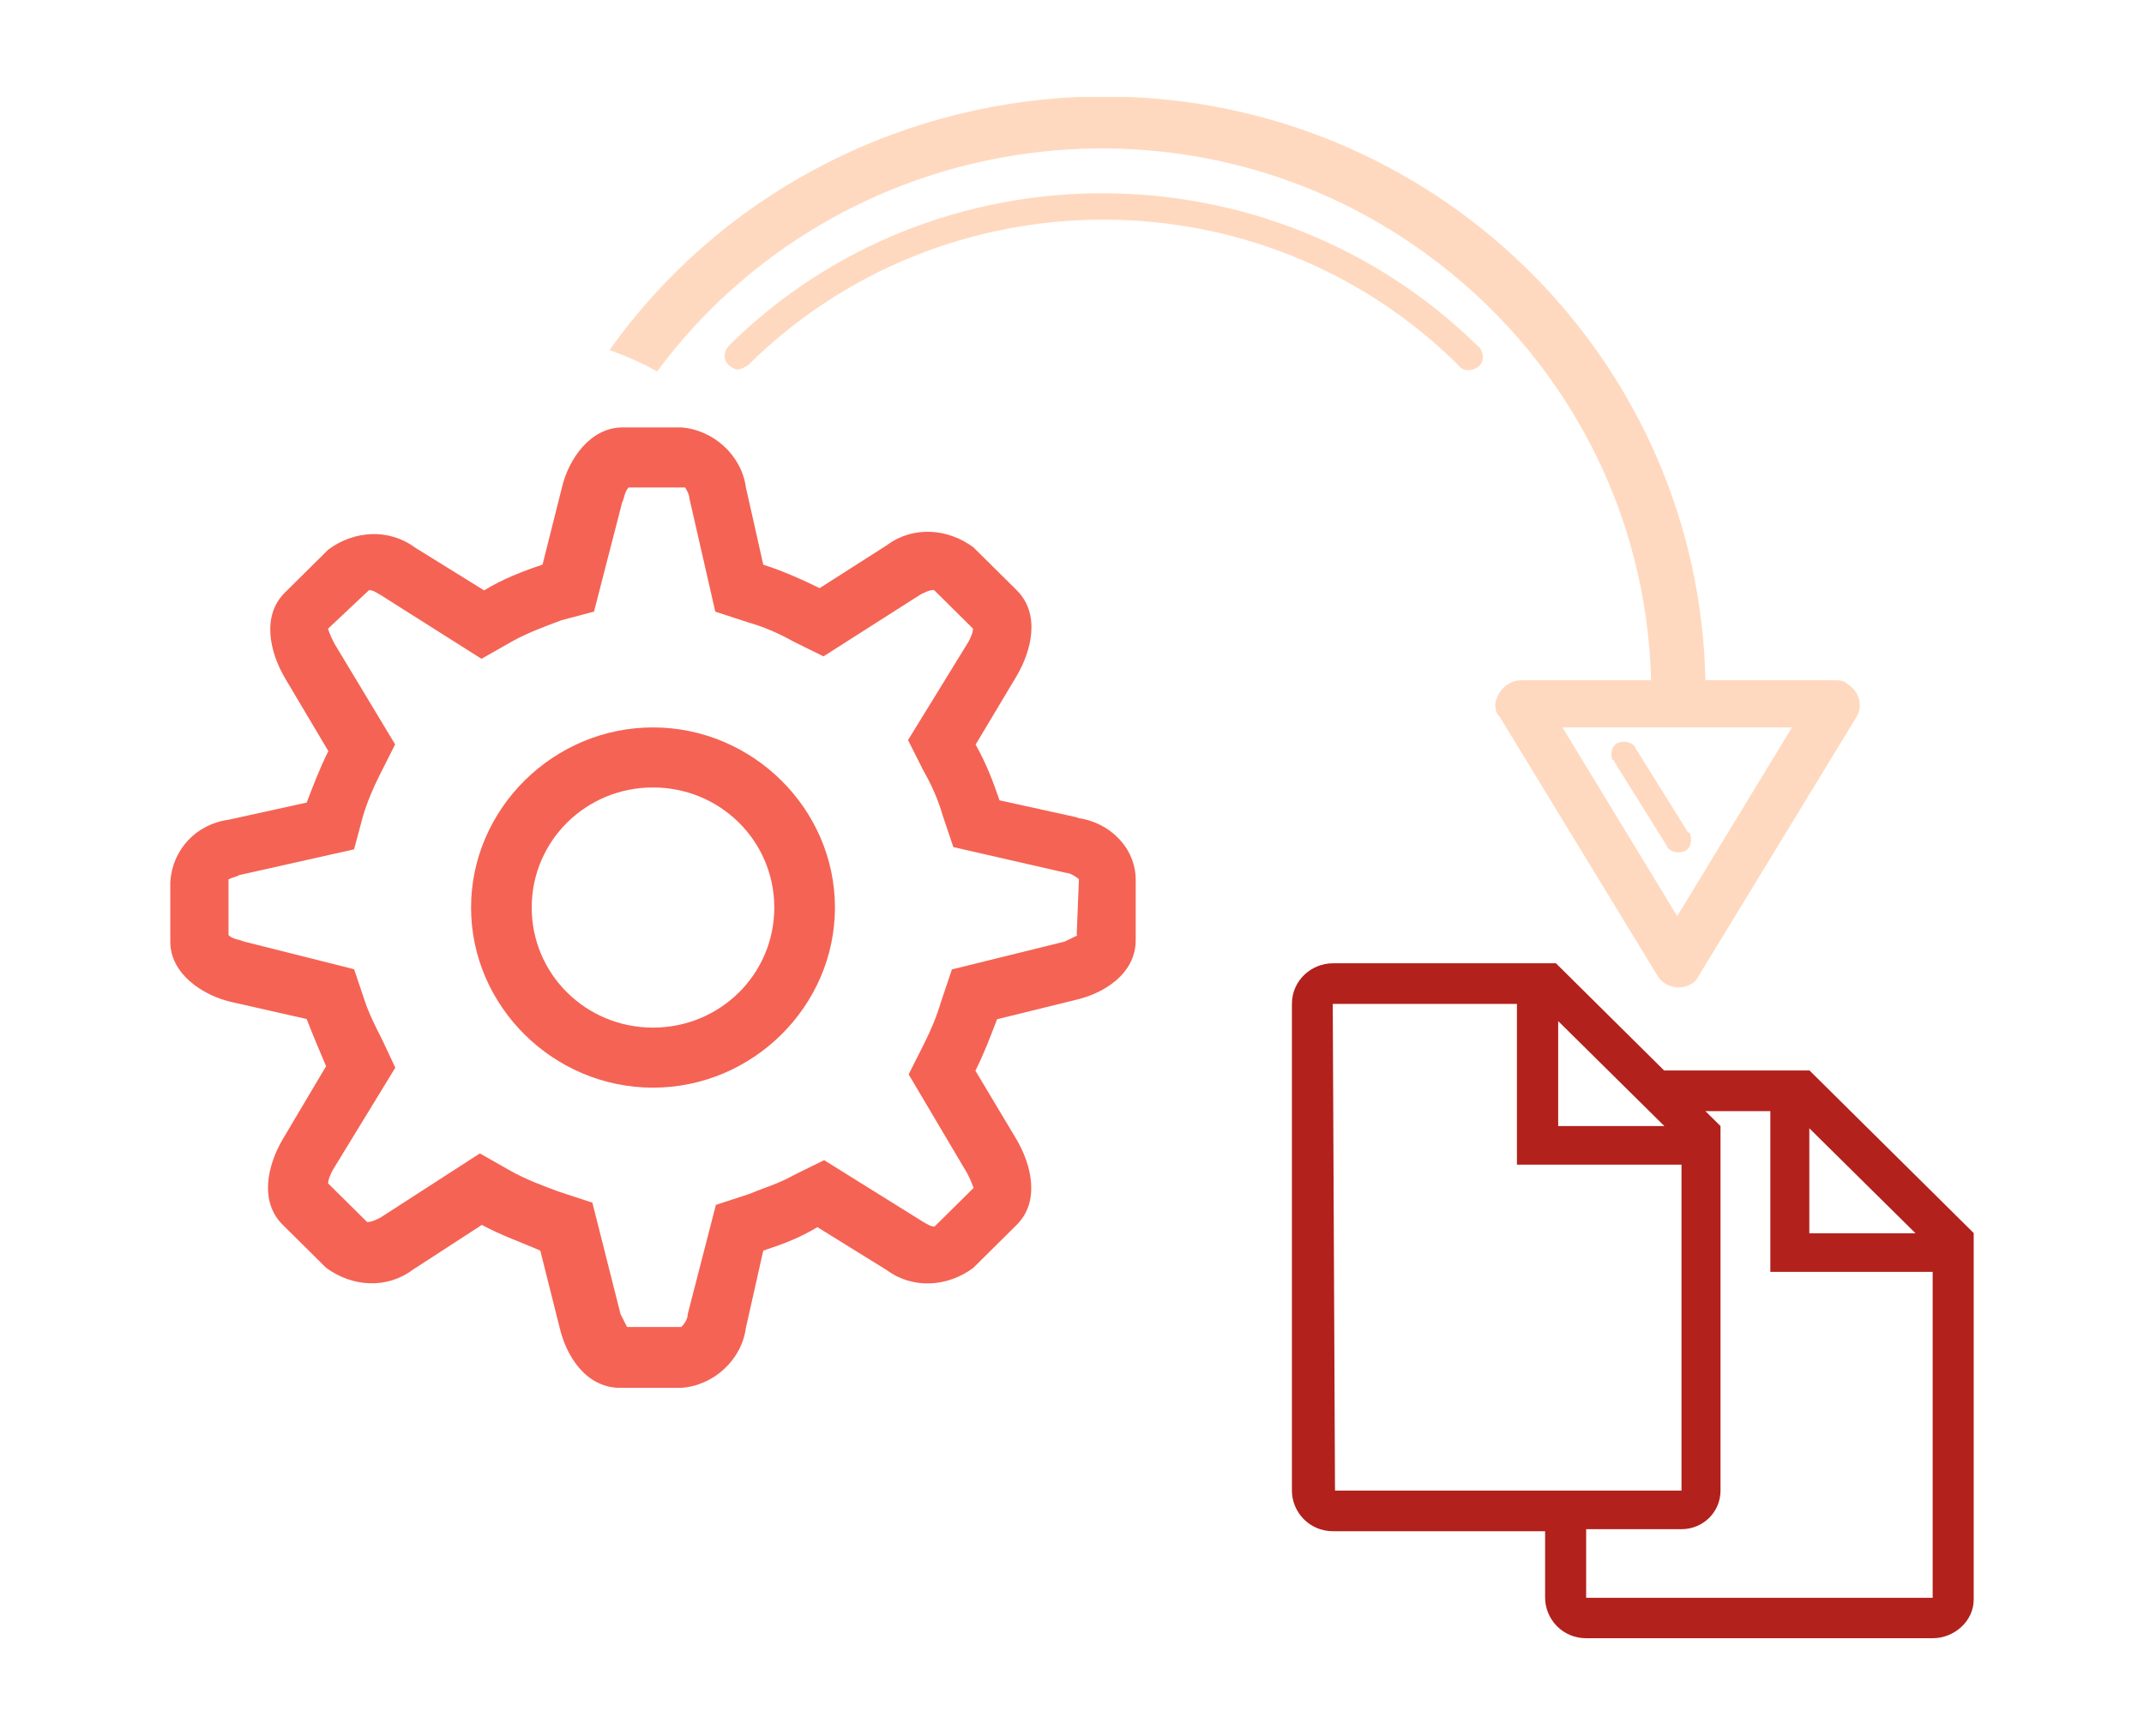 <?xml version="1.0" encoding="UTF-8"?>
<svg id="Layer_1" data-name="Layer 1" xmlns="http://www.w3.org/2000/svg" viewBox="0 0 105 85">
  <defs>
    <style>
      .cls-1 {
        fill: #ffd9bf;
      }

      .cls-2 {
        fill: #f56354;
      }

      .cls-3 {
        fill: #b2211c;
      }
    </style>
  </defs>
  <path class="cls-2" d="m52.77,40.03l-3.82-.84c-.32-.94-.64-1.78-1.17-2.73l2.01-3.36c.74-1.26,1.17-3.04,0-4.2l-2.12-2.1c-1.27-.94-2.97-1.05-4.24-.1l-3.29,2.1c-.85-.42-1.8-.84-2.76-1.15l-.85-3.78c-.21-1.57-1.59-2.83-3.18-2.94h-2.86c-1.59,0-2.65,1.57-2.97,2.94l-.95,3.78c-.95.31-2.01.73-2.86,1.26l-3.39-2.1c-1.27-.94-2.97-.84-4.24.1l-2.12,2.1c-1.17,1.15-.74,2.94,0,4.2l2.12,3.57c-.42.84-.74,1.68-1.06,2.52l-3.82.84c-1.59.21-2.76,1.47-2.86,3.04v2.94c0,1.57,1.59,2.62,2.97,2.94l3.71.84c.32.84.64,1.57.95,2.31l-2.12,3.57c-.74,1.26-1.17,3.04,0,4.2l2.12,2.1c1.27.94,2.97,1.05,4.24.1l3.39-2.2c.95.52,1.91.84,2.86,1.26l.95,3.78c.32,1.36,1.27,2.94,2.97,2.94h2.97c1.59-.1,2.97-1.36,3.18-2.94l.85-3.78c.95-.31,1.8-.63,2.65-1.15l3.39,2.1c1.27.94,2.97.84,4.24-.1l2.12-2.1c1.17-1.15.74-2.94,0-4.2l-2.01-3.36c.42-.84.74-1.68,1.06-2.52l3.82-.94c1.38-.31,2.97-1.26,2.97-2.94v-2.94c0-1.57-1.27-2.83-2.86-3.04Zm0,5.77c-.21.1-.42.21-.64.31l-5.51,1.36-.53,1.57c-.21.73-.53,1.47-.85,2.1l-.74,1.47,2.86,4.83c.11.21.21.42.32.73l-1.91,1.89c-.21,0-.32-.1-.53-.21l-4.88-3.04-1.48.73c-.74.42-1.48.63-2.23.94l-1.59.52-1.38,5.35c0,.21-.11.42-.32.63h-2.65l-.32-.63-1.38-5.46-1.59-.52c-.85-.31-1.7-.63-2.44-1.05l-1.48-.84-4.88,3.15c-.21.1-.42.21-.64.21l-1.91-1.89c0-.21.11-.42.21-.63l3.08-5.04-.64-1.36c-.32-.63-.64-1.26-.85-1.89l-.53-1.57-5.41-1.36c-.21-.1-.53-.1-.74-.31v-2.73h0c.21-.1.32-.1.53-.21l5.62-1.26.42-1.57c.21-.73.53-1.47.85-2.1l.74-1.47-2.97-4.93c-.11-.21-.21-.42-.32-.73l2.01-1.89c.21,0,.32.1.53.21l4.98,3.15,1.48-.84c.74-.42,1.59-.73,2.44-1.05l1.59-.42,1.38-5.35c.11-.21.11-.52.32-.73h2.76s.21.31.21.52l1.27,5.56,1.59.52c.74.21,1.48.52,2.23.94l1.48.73,4.77-3.04c.21-.1.42-.21.64-.21l1.91,1.89c0,.21-.11.42-.21.63l-2.97,4.83.74,1.47c.42.73.74,1.47.95,2.2l.53,1.57,5.51,1.26c.21,0,.53.21.64.31l-.11,2.73Z"/>
  <path class="cls-2" d="m31.98,35.62c-4.88,0-8.91,3.99-8.91,8.82s4.03,8.82,8.91,8.82,8.91-3.99,8.91-8.82-4.03-8.82-8.91-8.82Zm0,14.7c-3.29,0-5.94-2.62-5.94-5.88s2.65-5.88,5.94-5.88,5.94,2.62,5.94,5.88-2.65,5.88-5.94,5.88h0Z"/>
  <path class="cls-1" d="m89.88,33.31h-6.36c-.32-15.43-12.73-27.93-28.21-28.56h-2.55c-9.12.42-17.6,4.93-22.91,12.39.85.31,1.59.63,2.33,1.05,8.8-11.86,25.66-14.49,37.65-5.77,6.79,4.93,10.82,12.6,11.03,20.89h-6.36c-.64,0-1.17.52-1.27,1.15,0,.21,0,.42.21.63l7.74,12.7c.32.52,1.06.73,1.59.42.21-.1.32-.21.42-.42l7.74-12.7c.32-.52.11-1.26-.42-1.57-.21-.21-.42-.21-.64-.21Zm-7.74,11.55l-5.62-9.24h11.24l-5.62,9.24Z"/>
  <path class="cls-1" d="m35.69,16.94c-.21.21-.32.63,0,.94.11.1.32.21.42.21.21,0,.32-.1.53-.21,9.54-9.45,25.13-9.55,34.78,0h0c.21.31.64.31.95.1s.32-.63.11-.94l-.11-.1c-10.18-9.97-26.62-9.97-36.69,0Z"/>
  <path class="cls-1" d="m79.06,37.3l2.55,4.09c.11.31.53.42.85.31.32-.1.42-.52.32-.84,0-.1-.11-.1-.11-.1l-2.55-4.09c-.11-.31-.53-.42-.85-.31s-.42.52-.32.84c.11,0,.11.1.11.1Z"/>
  <path class="cls-3" d="m88.61,52.42h-7.11l-5.3-5.25h-10.92c-1.06,0-2.01.84-2.01,1.99v23.83c0,1.05.85,1.99,2.01,1.99h10.39v3.25c0,1.05.85,1.99,2.01,1.99h16.97c1.06,0,2.01-.84,2.01-1.89h0v-17.95l-8.06-7.98Zm0,2.83l5.2,5.14h-5.2v-5.14Zm-12.3-5.25l5.2,5.14h-5.2v-5.14Zm-11.03-.84h9.01v7.87h8.06v15.96h-16.97l-.11-23.83Zm29.37,29.08h-16.97v-3.36h4.67c1.06,0,1.91-.84,1.91-1.89v-17.85l-.74-.73h3.18v7.87h7.95v15.96Z"/>
</svg>